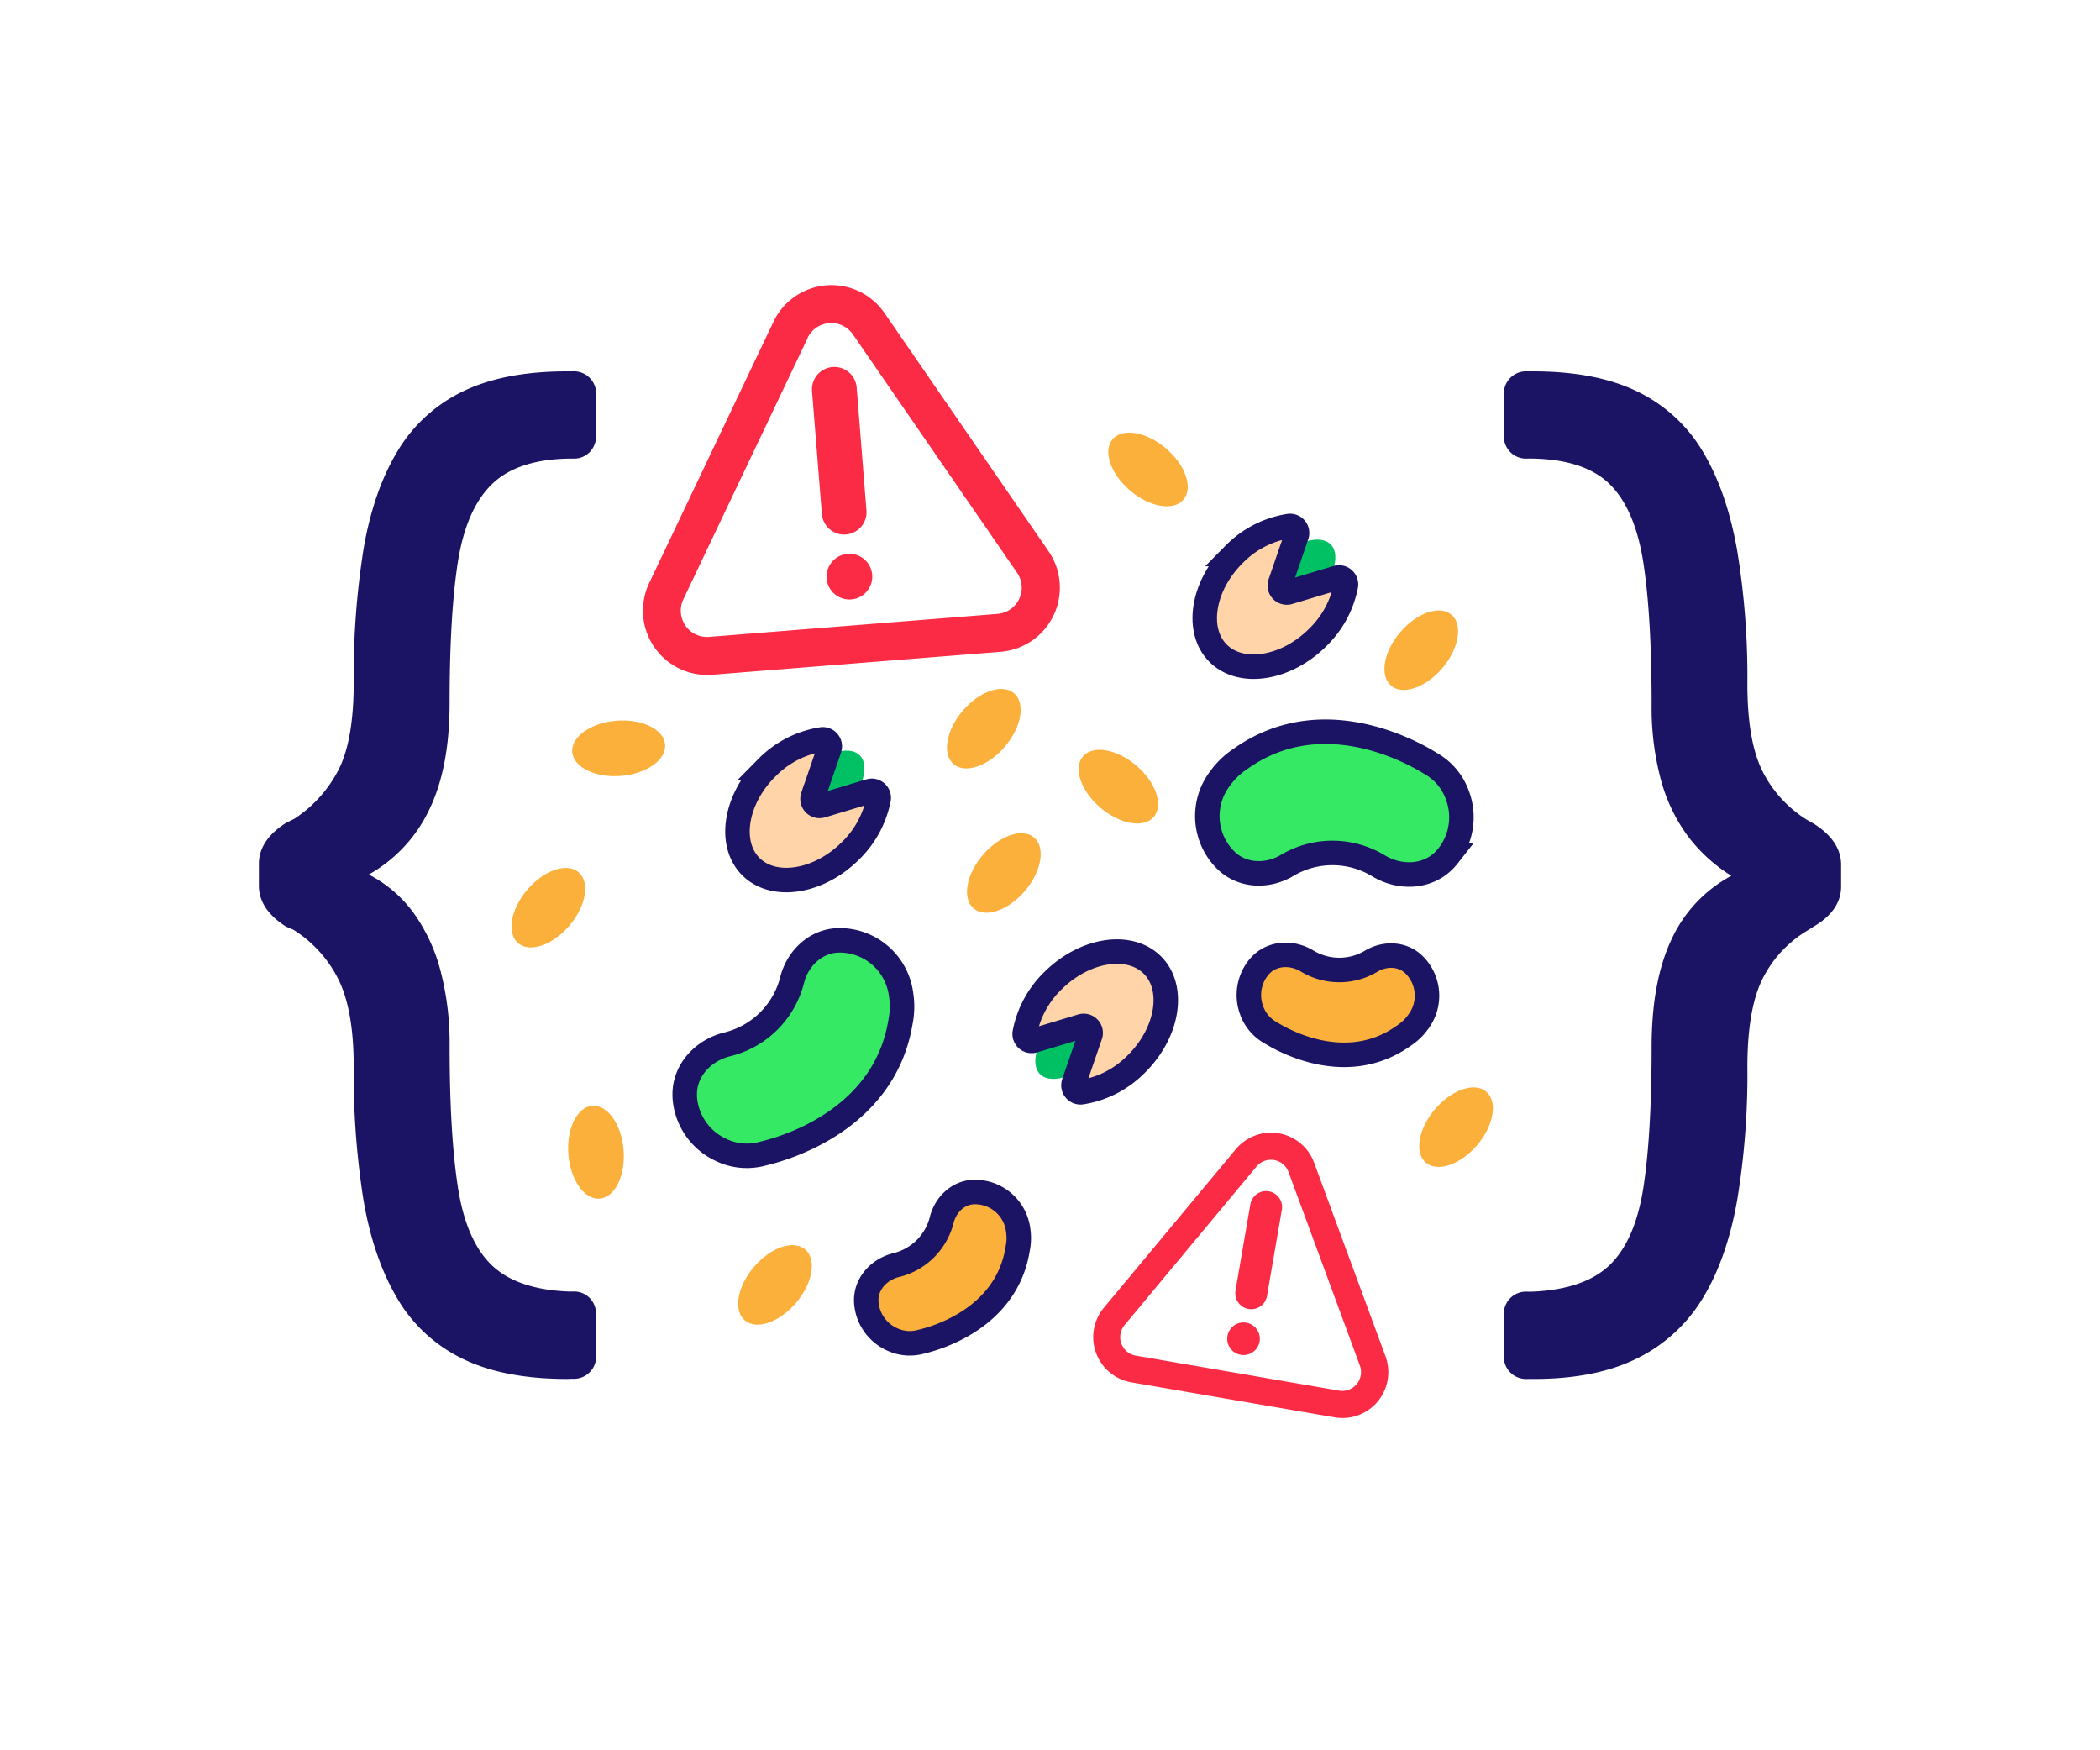 <svg xmlns="http://www.w3.org/2000/svg" viewBox="0 0 600 500"><defs><style>.cls-1{fill:#00c064;}.cls-2{fill:#ffd4a9;}.cls-2,.cls-3,.cls-4{stroke:#1b1464;stroke-miterlimit:10;stroke-width:7px;}.cls-3,.cls-5{fill:#fbb03b;}.cls-4{fill:#35e965;}.cls-6{fill:#1b1464;}.cls-7{fill:#fc2b45;}</style></defs><g id="Layer_4" data-name="Layer 4"><ellipse class="cls-1" cx="235.52" cy="227.44" rx="15.65" ry="7.98" transform="matrix(0.71, -0.7, 0.7, 0.71, -91.88, 230.14)"/><path class="cls-2" d="M234.7,230.15,248.5,226a2,2,0,0,1,2.54,2.25,28.3,28.3,0,0,1-8.25,15c-9.08,8.91-21.87,10.82-28.34,4.23s-4.33-19.35,4.75-28.26a28,28,0,0,1,15.62-8,2,2,0,0,1,2.16,2.62l-4.73,13.76A2,2,0,0,0,234.7,230.15Z"/><ellipse class="cls-1" cx="308.3" cy="295.84" rx="15.65" ry="7.98" transform="translate(-118.96 300.72) rotate(-44.47)"/><path class="cls-2" d="M309.12,293.13l-13.8,4.15a2,2,0,0,1-2.53-2.26A28.19,28.19,0,0,1,301,280c9.08-8.92,21.87-10.83,28.34-4.23s4.33,19.34-4.75,28.25a28,28,0,0,1-15.62,8,2,2,0,0,1-2.16-2.63l4.73-13.76A2,2,0,0,0,309.12,293.13Z"/><ellipse class="cls-1" cx="369.03" cy="166.48" rx="15.65" ry="7.98" transform="translate(-10.93 306.22) rotate(-44.47)"/><path class="cls-2" d="M368.22,169.19,382,165.05a2,2,0,0,1,2.54,2.25,28.23,28.23,0,0,1-8.25,15c-9.07,8.91-21.87,10.82-28.34,4.23s-4.32-19.35,4.75-28.26a28,28,0,0,1,15.62-8,2,2,0,0,1,2.16,2.62l-4.72,13.76A2,2,0,0,0,368.22,169.19Z"/><path class="cls-3" d="M290.9,351.37a12.42,12.42,0,0,0-12.31-10.85h-.11c-4.58,0-8.29,3.51-9.42,8a17.76,17.76,0,0,1-13,12.88c-4.87,1.19-8.7,5.28-8.56,10.29,0,.4.05.8.1,1.2a12.54,12.54,0,0,0,7.13,9.65,11.89,11.89,0,0,0,8.45.75c4.62-1.08,24.34-6.79,27.56-26.39A15.52,15.52,0,0,0,290.9,351.37Z"/><path class="cls-3" d="M405.1,292.05a12.41,12.41,0,0,0-1-16.37l-.08-.08c-3.26-3.21-8.35-3.38-12.28-1a17.77,17.77,0,0,1-18.28-.07c-4.28-2.6-9.88-2.41-13.32,1.23-.27.29-.53.6-.78.92a12.54,12.54,0,0,0-1.78,11.86A11.87,11.87,0,0,0,363,295c4,2.5,22,12.41,38.14.83A15.42,15.42,0,0,0,405.1,292.05Z"/><path class="cls-4" d="M257.45,284.1a17.7,17.7,0,0,0-17.55-15.48h-.15c-6.53.06-11.83,5-13.43,11.35a25.32,25.32,0,0,1-18.49,18.36c-6.94,1.69-12.4,7.52-12.19,14.67,0,.56.06,1.14.13,1.71a17.88,17.88,0,0,0,10.17,13.75A17,17,0,0,0,218,329.54c6.57-1.54,34.69-9.69,39.29-37.62A21.91,21.91,0,0,0,257.45,284.1Z"/><path class="cls-4" d="M348.66,222.29a17.7,17.7,0,0,0,1.47,23.35l.11.11c4.66,4.58,11.9,4.82,17.51,1.47a25.34,25.34,0,0,1,26.06.09c6.11,3.71,14.09,3.45,19-1.75.39-.41.76-.85,1.12-1.31a17.88,17.88,0,0,0,2.53-16.91,17,17,0,0,0-7.77-9.29c-5.73-3.56-31.38-17.68-54.39-1.18A22.12,22.12,0,0,0,348.66,222.29Z"/><ellipse class="cls-5" cx="286.81" cy="249.39" rx="13.31" ry="7.91" transform="translate(-89.03 305.9) rotate(-49.56)"/><ellipse class="cls-5" cx="319.54" cy="224.74" rx="7.91" ry="13.31" transform="translate(-58.78 322.14) rotate(-49.56)"/><ellipse class="cls-5" cx="221.42" cy="367.08" rx="13.31" ry="7.91" transform="translate(-201.58 297.47) rotate(-49.56)"/><ellipse class="cls-5" cx="416.02" cy="322.01" rx="13.31" ry="7.91" transform="translate(-98.91 429.75) rotate(-49.56)"/><ellipse class="cls-5" cx="406.08" cy="185.76" rx="13.31" ry="7.91" transform="translate(1.29 374.31) rotate(-49.56)"/><ellipse class="cls-5" cx="328.01" cy="134.11" rx="7.91" ry="13.31" transform="translate(13.17 296.76) rotate(-49.56)"/><ellipse class="cls-5" cx="170.27" cy="329.16" rx="7.91" ry="13.31" transform="translate(-25.62 14.57) rotate(-4.56)"/><ellipse class="cls-5" cx="281.1" cy="208.18" rx="13.31" ry="7.91" transform="translate(-59.69 287.07) rotate(-49.56)"/><ellipse class="cls-5" cx="176.76" cy="213.78" rx="13.31" ry="7.91" transform="translate(-16.43 14.72) rotate(-4.56)"/><ellipse class="cls-5" cx="156.66" cy="259.3" rx="13.31" ry="7.91" transform="translate(-142.3 210.33) rotate(-49.56)"/><path class="cls-6" d="M162,393.92q-18.16,0-30-5.85a43.53,43.53,0,0,1-18.63-17.39q-6.76-11.55-9.54-28a231,231,0,0,1-2.77-38q0-16-4.31-24.78a35.39,35.39,0,0,0-12.93-14.31l-2.16-.93q-7.7-4.92-7.69-11.7v-6.15q0-6.78,7.69-11.7l2.47-1.23a36.9,36.9,0,0,0,12.77-14.32q4.15-8.46,4.16-24.47a231.06,231.06,0,0,1,2.77-38q2.77-16.47,9.54-27.86A43.86,43.86,0,0,1,132,111.93q11.85-5.85,30-5.85h1.54a6.36,6.36,0,0,1,6.78,6.77v11.39a6.66,6.66,0,0,1-1.85,4.93,6.26,6.26,0,0,1-4.62,1.84h-1.54q-14.78.31-22,7.55t-9.54,22.32q-2.31,15.08-2.31,40,0,18.47-5.85,30.48a41.78,41.78,0,0,1-17.24,18.47,36.52,36.52,0,0,1,12.77,10.92,49.78,49.78,0,0,1,7.7,16.48,81.68,81.68,0,0,1,2.62,21.54q0,24.65,2.31,40t9.54,22.47q7.23,7.08,22,7.7h1.54a6.26,6.26,0,0,1,4.62,1.84,6.66,6.66,0,0,1,1.85,4.93v11.39a6.36,6.36,0,0,1-6.78,6.77Z"/><path class="cls-6" d="M438,106.08q18.15,0,30,5.85a43.86,43.86,0,0,1,18.63,17.24q6.76,11.39,9.69,28a222.15,222.15,0,0,1,2.93,38.18q0,16,4.15,24.62a34.58,34.58,0,0,0,12.78,14.17l2.16,1.23q7.68,4.92,7.69,11.7v6.15q0,6.78-7.69,11.39l-2.47,1.54a33.47,33.47,0,0,0-12.62,14.16q-4,8.63-4,24.63a219.3,219.3,0,0,1-2.93,38q-2.92,16.47-9.69,27.71A45.13,45.13,0,0,1,468,387.92q-11.85,6-29.71,6h-1.84a6.36,6.36,0,0,1-6.78-6.77V375.76a6.35,6.35,0,0,1,6.78-6.77h1.23q15.07-.63,22.32-7.7T469.58,339q2.31-15.24,2.31-39.87,0-18.77,5.69-30.78a39.19,39.19,0,0,1,17.09-18.17,45.61,45.61,0,0,1-12.47-11.39,48.17,48.17,0,0,1-7.69-16.16,79.59,79.59,0,0,1-2.62-21.39q0-24.94-2.31-40.18t-9.39-22.47Q453.11,131.33,438,131h-1.54a6.35,6.35,0,0,1-6.78-6.77V112.85a6.36,6.36,0,0,1,6.78-6.77Z"/><path class="cls-7" d="M356.73,373.94a4.57,4.57,0,0,1-3.73-5.27l4.27-24.8a4.57,4.57,0,0,1,9,1.55L362,370.22A4.56,4.56,0,0,1,356.73,373.94Z"/><circle class="cls-7" cx="355.29" cy="382.44" r="4.66"/><path class="cls-7" d="M381.33,404.89l-58.1-10a13.11,13.11,0,0,1-7.85-21.3l37.71-45.31a13.11,13.11,0,0,1,22.37,3.85l20.39,55.31a13.1,13.1,0,0,1-14.52,17.45ZM359,333.24l-37.7,45.31a5.36,5.36,0,0,0,3.21,8.71l58.09,10a5.37,5.37,0,0,0,5.94-7.14l-20.39-55.31a5.36,5.36,0,0,0-9.15-1.57Z"/><path class="cls-7" d="M241.7,152.69a6.4,6.4,0,0,1-6.88-5.87L232,111.65a6.4,6.4,0,0,1,12.76-1l2.8,35.16A6.4,6.4,0,0,1,241.7,152.69Z"/><circle class="cls-7" cx="242.69" cy="164.73" r="6.53"/><path class="cls-7" d="M285.85,186.2l-82.37,6.56a18.37,18.37,0,0,1-18-26.2l35.5-74.63a18.37,18.37,0,0,1,31.72-2.53l46.88,68.06a18.38,18.38,0,0,1-13.68,28.74ZM230.74,96.6l-35.5,74.62a7.51,7.51,0,0,0,7.38,10.72L285,175.37a7.51,7.51,0,0,0,5.59-11.75L243.71,95.56a7.52,7.52,0,0,0-13,1Z"/></g></svg>